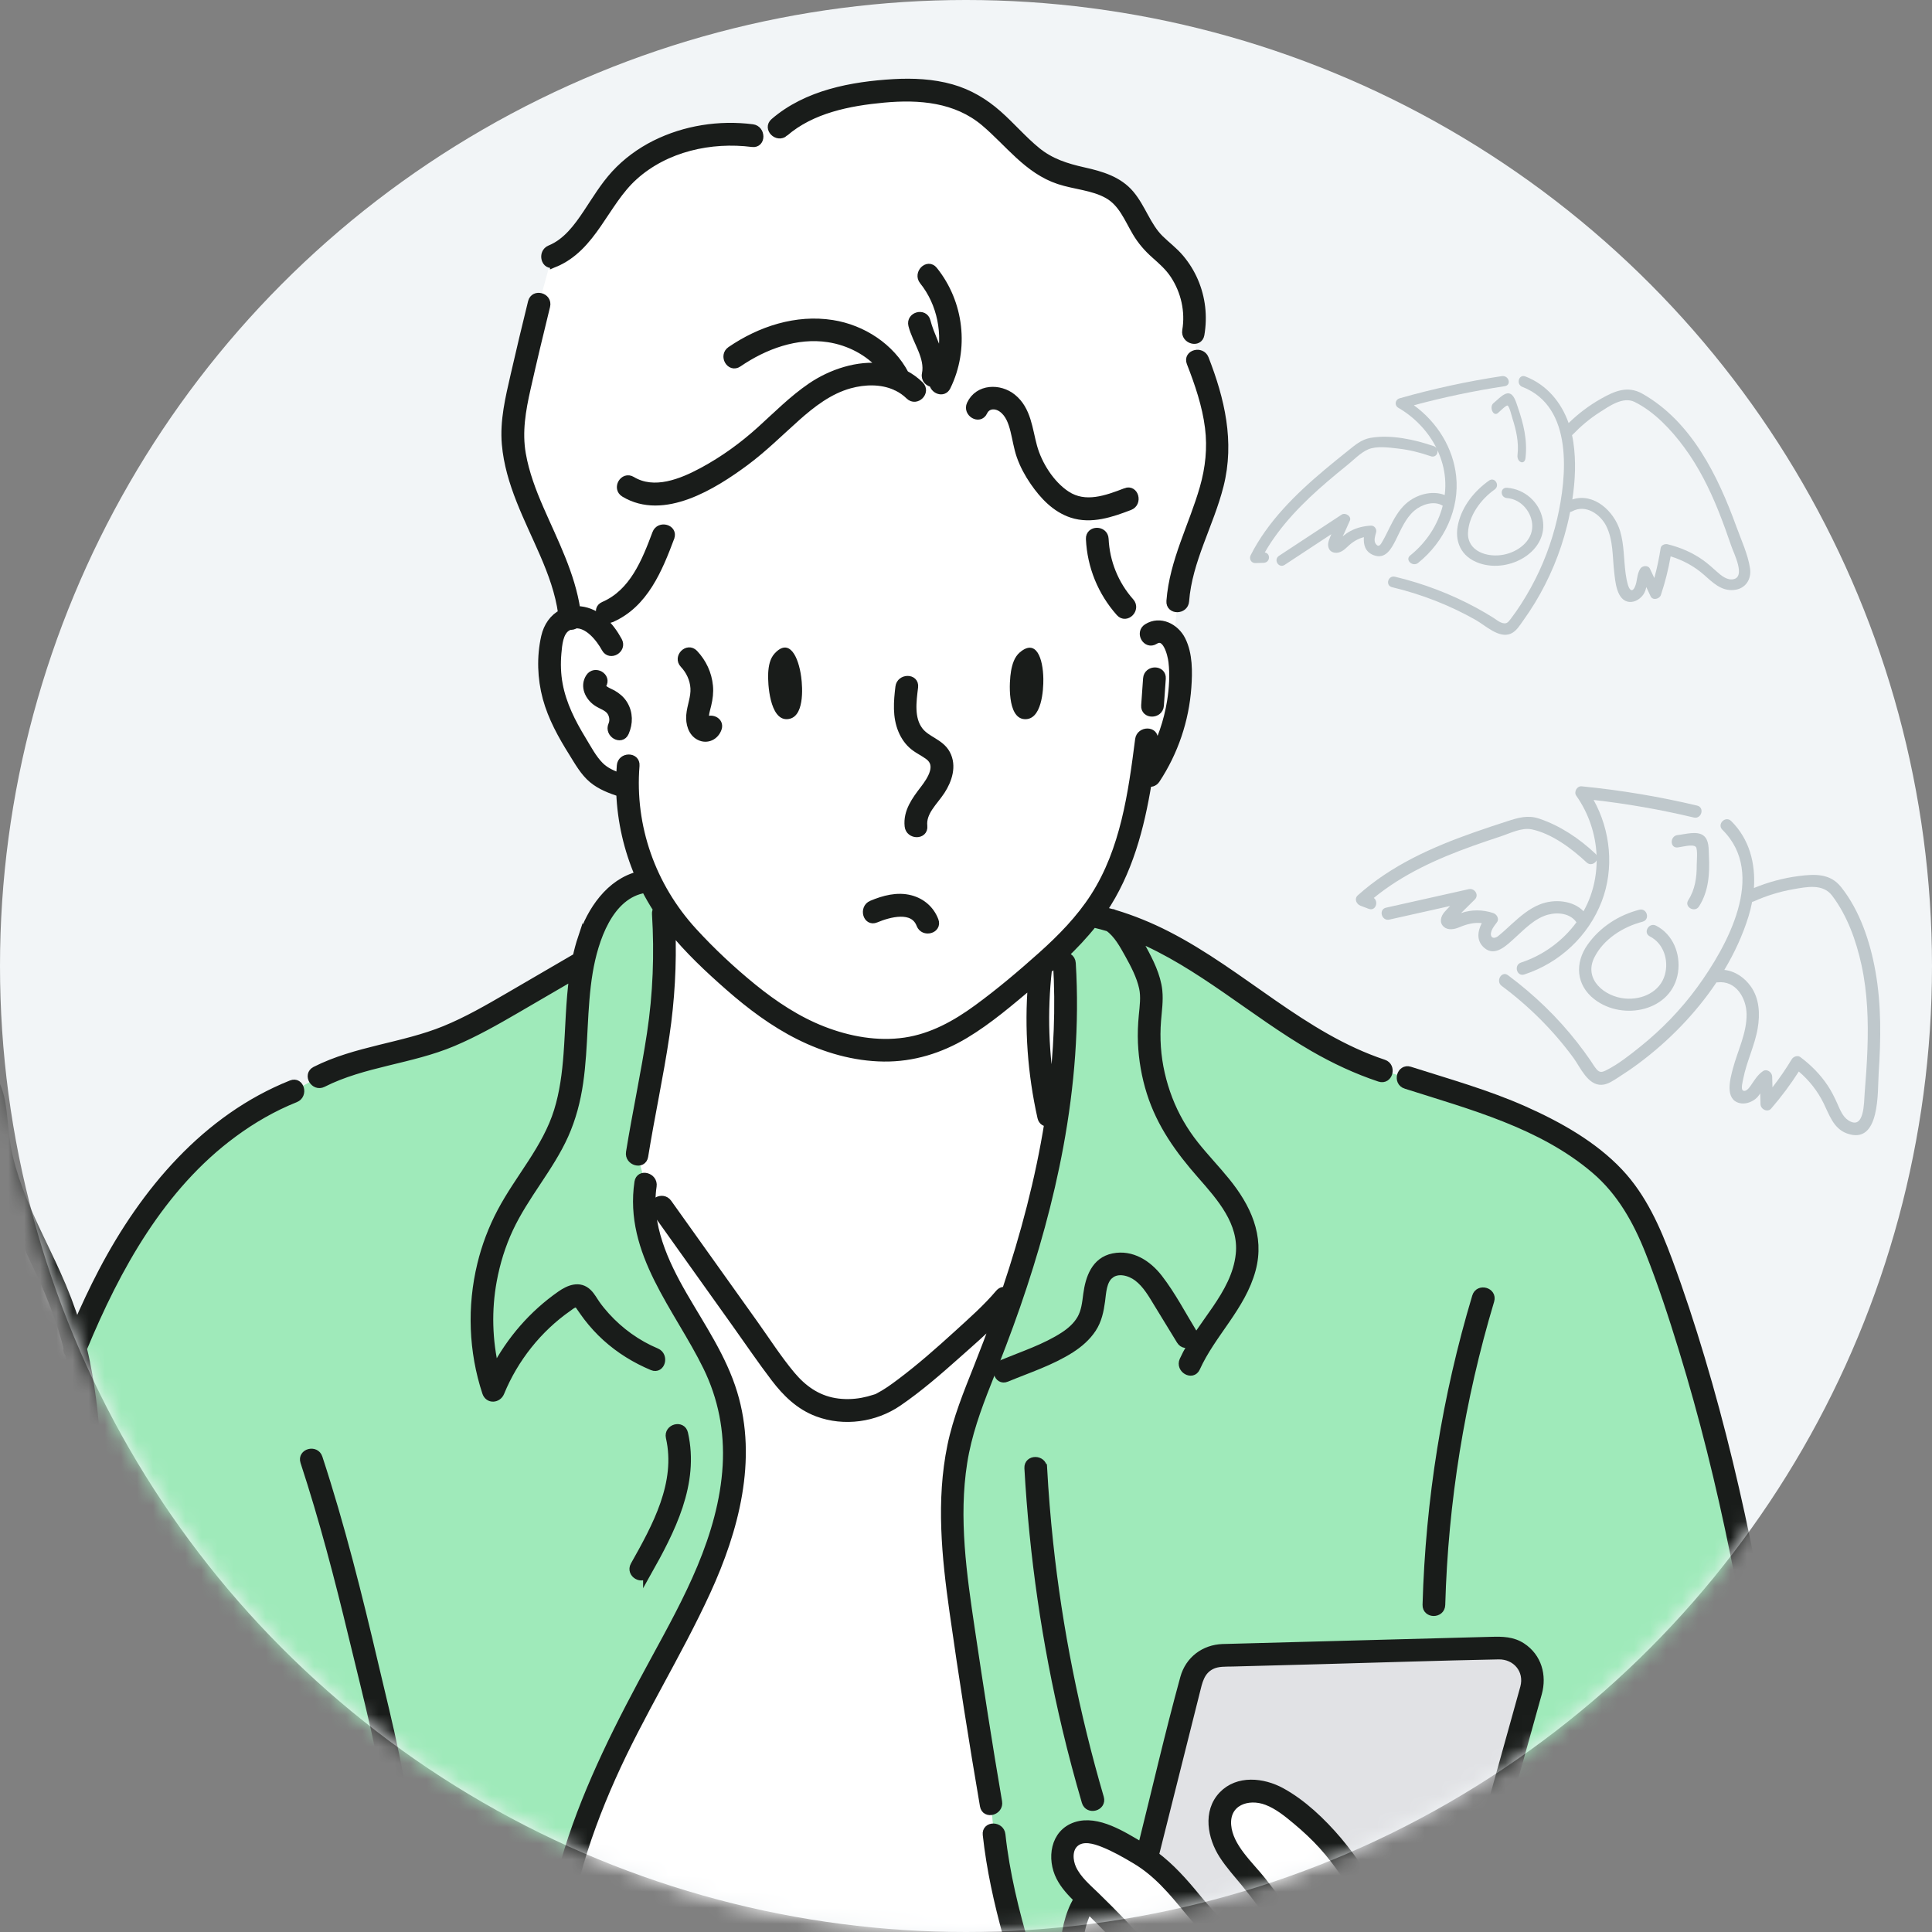 <svg width="120" height="120" viewBox="0 0 120 120" fill="none" xmlns="http://www.w3.org/2000/svg">
<rect x="0" y="0" width="120" height="120" fill="#808080" stroke="none"/>
<circle cx="60" cy="60" r="60" fill="#F2F5F7"/>
<mask id="mask0_14482_107222" style="mask-type:alpha" maskUnits="userSpaceOnUse" x="0" y="0" width="120" height="120">
<circle cx="60" cy="60" r="60" fill="#D9D9D9"/>
</mask>
<g mask="url(#mask0_14482_107222)">
<path d="M94.56 24.031C97.747 25.269 97.318 29.619 96.722 32.209C96.376 33.709 95.824 35.163 95.074 36.518C94.705 37.185 94.295 37.838 93.828 38.447C93.658 38.669 93.559 38.8 93.219 38.66C93.058 38.594 92.912 38.469 92.765 38.377C92.414 38.157 92.056 37.946 91.69 37.748C90.109 36.889 88.409 36.245 86.649 35.822C86.212 35.717 86.026 36.366 86.463 36.471C88.295 36.911 90.051 37.592 91.677 38.518C92.258 38.848 93.106 39.674 93.837 39.358C94.186 39.208 94.399 38.836 94.607 38.547C94.868 38.185 95.113 37.814 95.344 37.434C96.241 35.954 96.914 34.341 97.328 32.674C97.4 32.386 97.466 32.095 97.524 31.8C97.566 31.794 97.609 31.782 97.653 31.758C98.49 31.3 99.403 31.943 99.767 32.672C100.205 33.548 100.15 34.562 100.258 35.506C100.325 36.084 100.401 37.337 101.225 37.388C101.569 37.409 101.901 37.182 102.081 36.913C102.174 36.773 102.22 36.62 102.254 36.463C102.343 36.654 102.433 36.844 102.522 37.035C102.654 37.317 103.077 37.206 103.161 36.955C103.424 36.17 103.625 35.37 103.766 34.557C104.523 34.79 105.219 35.164 105.813 35.682C106.355 36.155 106.891 36.719 107.689 36.646C108.422 36.579 108.798 35.977 108.698 35.305C108.568 34.429 108.148 33.533 107.846 32.7C106.719 29.601 105.084 26.192 102.013 24.455C101.09 23.933 100.282 24.29 99.43 24.772C98.698 25.186 98.027 25.696 97.43 26.277C96.977 25.005 96.098 23.908 94.746 23.383C94.328 23.221 94.147 23.872 94.56 24.032V24.031ZM97.682 26.995C98.182 26.476 98.731 26.009 99.344 25.617C99.939 25.236 100.809 24.607 101.529 24.965C102.772 25.581 103.824 26.718 104.62 27.801C105.512 29.012 106.182 30.36 106.737 31.741C107.03 32.47 107.294 33.209 107.548 33.952C107.694 34.377 108.435 35.822 107.665 35.976C107.26 36.057 106.89 35.733 106.621 35.493C106.348 35.249 106.082 35.006 105.782 34.793C105.124 34.324 104.37 33.997 103.576 33.805C103.41 33.765 103.174 33.856 103.147 34.04C103.051 34.669 102.92 35.289 102.752 35.902C102.661 35.71 102.572 35.519 102.482 35.327C102.37 35.088 102.002 35.128 101.878 35.327C101.653 35.686 101.712 36.088 101.544 36.454C101.361 36.853 101.189 36.59 101.111 36.318C101.045 36.088 101.001 35.851 100.969 35.615C100.852 34.738 100.883 33.839 100.627 32.982C100.26 31.76 99.007 30.582 97.661 31.022C97.842 29.841 97.897 28.633 97.723 27.469C97.702 27.322 97.674 27.174 97.642 27.029C97.656 27.019 97.668 27.009 97.68 26.996L97.682 26.995Z" fill="#BFC8CC"/>
<path d="M93.029 25.664C93.124 25.59 93.544 25.154 93.635 25.191C93.755 25.239 93.888 25.825 93.94 25.989C94.169 26.699 94.349 27.47 94.256 28.258C94.202 28.717 94.696 28.914 94.751 28.452C94.882 27.328 94.622 26.304 94.278 25.306C94.159 24.961 94.037 24.494 93.729 24.435C93.415 24.376 93.03 24.83 92.769 25.034C92.48 25.26 92.739 25.889 93.028 25.664H93.029Z" fill="#BFC8CC"/>
<path d="M92.837 30.401C93.185 30.155 92.842 29.598 92.489 29.848C91.558 30.508 90.835 31.43 90.576 32.505C90.313 33.594 90.726 34.593 91.898 34.988C93.792 35.624 96.206 34.215 95.814 32.236C95.612 31.215 94.73 30.381 93.604 30.296C93.162 30.263 93.164 30.903 93.604 30.937C94.522 31.006 95.175 31.865 95.173 32.683C95.171 33.599 94.31 34.271 93.403 34.45C92.367 34.656 91.138 34.23 91.18 33.1C91.22 32.049 91.96 31.023 92.838 30.402L92.837 30.401Z" fill="#BFC8CC"/>
<path d="M86.701 33.524C87.017 32.902 87.293 32.191 87.851 31.715C88.3 31.332 89.068 31.076 89.611 31.411C89.309 32.6 88.599 33.691 87.588 34.503C87.247 34.777 87.745 35.234 88.085 34.961C89.729 33.641 90.66 31.589 90.445 29.577C90.261 27.84 89.288 26.244 87.819 25.171C89.672 24.672 91.555 24.277 93.46 23.987C93.905 23.919 93.716 23.295 93.274 23.363C91.13 23.688 89.014 24.147 86.938 24.738C86.646 24.822 86.596 25.18 86.855 25.33C87.883 25.929 88.71 26.809 89.219 27.825C89.181 27.777 89.127 27.737 89.054 27.711C87.875 27.303 86.376 26.974 85.113 27.199C84.545 27.301 84.142 27.664 83.719 28.001C83.242 28.382 82.767 28.765 82.3 29.157C80.467 30.694 78.74 32.395 77.68 34.487C77.574 34.697 77.697 34.984 77.983 34.974C78.149 34.969 78.315 34.964 78.481 34.958C78.904 34.945 78.931 34.372 78.557 34.315C79.531 32.622 80.941 31.2 82.461 29.899C82.868 29.55 83.283 29.209 83.702 28.872C84.091 28.557 84.501 28.122 84.97 27.916C85.495 27.686 86.279 27.797 86.838 27.861C87.534 27.939 88.212 28.109 88.867 28.337C89.153 28.436 89.328 28.183 89.282 27.963C89.539 28.514 89.704 29.101 89.755 29.704C89.785 30.055 89.776 30.404 89.734 30.748C88.93 30.433 87.942 30.725 87.311 31.297C86.856 31.71 86.569 32.253 86.304 32.78C86.164 33.058 86.034 33.343 85.875 33.612C85.778 33.775 85.653 34.06 85.448 33.776C85.306 33.58 85.421 33.263 85.475 33.057C85.523 32.866 85.373 32.631 85.136 32.648C84.695 32.676 84.272 32.776 83.886 32.98C83.719 33.069 83.561 33.179 83.417 33.297C83.409 33.304 83.401 33.312 83.392 33.319C83.431 33.246 83.469 33.176 83.496 33.113C83.613 32.853 83.729 32.593 83.845 32.332C83.96 32.076 83.568 31.809 83.33 31.966C82.033 32.819 80.737 33.672 79.44 34.524C79.076 34.764 79.426 35.326 79.794 35.084C80.761 34.448 81.726 33.812 82.692 33.178C82.635 33.312 82.58 33.446 82.534 33.581C82.432 33.877 82.496 34.257 82.886 34.327C83.229 34.387 83.498 34.149 83.715 33.941C84.005 33.661 84.331 33.463 84.714 33.363C84.677 33.822 84.788 34.278 85.313 34.481C86.071 34.776 86.437 34.045 86.701 33.526V33.524Z" fill="#BFC8CC"/>
<path d="M104.861 55.912C104.593 56.33 105.261 56.717 105.529 56.3C106.131 55.358 106.2 54.246 106.144 53.159C106.122 52.753 106.171 52.182 105.809 51.901C105.405 51.588 104.665 51.82 104.202 51.868C103.712 51.919 103.707 52.689 104.202 52.637C104.446 52.611 105.158 52.404 105.334 52.607C105.457 52.749 105.387 53.53 105.387 53.719C105.391 54.496 105.286 55.246 104.86 55.913L104.861 55.912Z" fill="#BFC8CC"/>
<path d="M102.026 57.247C102.507 57.123 102.303 56.382 101.821 56.506C100.541 56.835 99.378 57.586 98.613 58.667C97.802 59.813 97.888 61.178 99.027 62.064C100.787 63.435 103.863 62.811 104.225 60.397C104.395 59.26 103.919 58.037 102.862 57.495C102.421 57.268 102.03 57.931 102.472 58.159C103.333 58.6 103.66 59.639 103.41 60.541C103.11 61.617 101.984 62.118 100.928 62.02C99.655 61.902 98.359 60.83 99.021 59.483C99.586 58.334 100.815 57.56 102.026 57.249V57.247Z" fill="#BFC8CC"/>
<path d="M114.346 55.089C113.668 54.239 112.717 54.285 111.714 54.414C110.753 54.538 109.829 54.79 108.939 55.156C109.044 53.638 108.66 52.113 107.526 50.995C107.172 50.647 106.626 51.189 106.98 51.538C109.769 54.292 107.274 58.773 105.424 61.313C104.419 62.693 103.218 63.935 101.886 65.005C101.23 65.531 100.51 66.105 99.753 66.482C99.493 66.61 99.35 66.627 99.162 66.409C99.021 66.244 98.91 66.046 98.787 65.867C98.529 65.491 98.259 65.124 97.978 64.764C96.737 63.175 95.283 61.778 93.664 60.573C93.266 60.276 92.879 60.944 93.274 61.237C94.967 62.495 96.482 64.004 97.728 65.703C98.151 66.28 98.618 67.42 99.484 67.38C99.878 67.362 100.228 67.1 100.549 66.897C100.974 66.628 101.388 66.344 101.79 66.044C103.614 64.687 105.308 62.966 106.613 61.017C106.636 61.017 106.658 61.019 106.683 61.016C107.822 60.884 108.473 61.994 108.484 62.995C108.498 64.168 107.932 65.251 107.636 66.362C107.464 67.007 107.111 68.28 108.043 68.514C108.379 68.599 108.751 68.475 109.017 68.271C109.146 68.173 109.242 68.047 109.33 67.914C109.336 68.138 109.343 68.362 109.349 68.585C109.357 68.895 109.78 69.121 110.009 68.857C110.637 68.13 111.211 67.363 111.727 66.554C112.366 67.096 112.891 67.762 113.263 68.514C113.62 69.237 113.878 70.097 114.717 70.4C116.805 71.154 116.613 67.761 116.688 66.636C116.829 64.536 116.858 62.417 116.488 60.337C116.164 58.51 115.523 56.562 114.348 55.089H114.346ZM115.989 65.175C115.957 66.085 115.891 66.993 115.817 67.901C115.774 68.438 115.812 70.243 114.8 69.584C114.451 69.356 114.29 68.927 114.126 68.561C113.95 68.167 113.762 67.785 113.522 67.424C113.06 66.732 112.483 66.151 111.817 65.653C111.648 65.527 111.386 65.63 111.289 65.791C110.923 66.396 110.523 66.979 110.091 67.537C110.086 67.314 110.08 67.091 110.073 66.867C110.066 66.599 109.741 66.358 109.491 66.536C109.152 66.778 108.979 67.085 108.746 67.421C108.653 67.555 108.447 67.843 108.257 67.732C108.11 67.646 108.25 67.138 108.279 66.988C108.487 65.926 108.99 64.944 109.173 63.876C109.325 62.982 109.284 62.017 108.736 61.256C108.345 60.712 107.761 60.311 107.101 60.244C107.732 59.19 108.244 58.078 108.601 56.928C108.693 56.631 108.769 56.327 108.827 56.019C108.86 56.013 108.894 56.004 108.928 55.989C109.709 55.637 110.531 55.381 111.376 55.233C112.207 55.088 113.219 54.869 113.794 55.627C114.741 56.874 115.295 58.438 115.624 59.951C115.996 61.664 116.052 63.426 115.989 65.172V65.175Z" fill="#BFC8CC"/>
<path d="M96.164 56.809C96.793 56.643 97.542 56.743 97.916 57.286C97.067 58.444 95.847 59.336 94.476 59.785C94.005 59.939 94.207 60.681 94.681 60.525C96.873 59.808 98.658 58.139 99.484 55.993C100.271 53.949 100.04 51.59 98.981 49.687C101.077 49.924 103.153 50.289 105.205 50.777C105.688 50.892 105.894 50.151 105.41 50.036C103.048 49.475 100.652 49.077 98.235 48.839C97.951 48.811 97.742 49.19 97.902 49.418C98.672 50.512 99.107 51.803 99.166 53.115C99.148 53.083 99.125 53.052 99.093 53.023C98.097 52.084 96.897 51.278 95.586 50.842C94.893 50.612 94.299 50.788 93.627 51.006C92.94 51.229 92.254 51.453 91.574 51.694C88.963 52.611 86.405 53.749 84.332 55.614C84.098 55.825 84.249 56.161 84.502 56.256C84.673 56.321 84.844 56.386 85.016 56.45C85.439 56.61 85.642 56.013 85.33 55.772C87.129 54.297 89.278 53.33 91.464 52.547C92.04 52.34 92.619 52.145 93.2 51.954C93.784 51.762 94.519 51.382 95.139 51.513C96.391 51.777 97.638 52.714 98.546 53.567C98.77 53.779 99.066 53.648 99.172 53.438C99.169 54.186 99.045 54.935 98.787 55.654C98.67 55.983 98.523 56.297 98.355 56.599C97.698 55.917 96.54 55.827 95.665 56.165C94.981 56.43 94.417 56.922 93.883 57.406C93.612 57.652 93.347 57.907 93.062 58.134C92.748 58.383 92.508 58.2 92.636 57.83C92.706 57.629 92.859 57.447 92.982 57.278C93.139 57.065 92.965 56.785 92.751 56.713C92.095 56.493 91.396 56.486 90.747 56.715C91.032 56.433 91.317 56.153 91.602 55.871C91.886 55.591 91.593 55.146 91.226 55.228C89.514 55.612 87.803 55.994 86.092 56.377C85.607 56.485 85.812 57.227 86.297 57.118C87.555 56.836 88.812 56.555 90.07 56.273C89.948 56.396 89.829 56.522 89.716 56.652C89.488 56.915 89.378 57.309 89.682 57.57C89.953 57.802 90.341 57.719 90.641 57.594C91.127 57.39 91.561 57.284 92.035 57.337C91.777 57.848 91.688 58.433 92.186 58.869C92.858 59.459 93.588 58.709 94.08 58.265C94.696 57.709 95.33 57.029 96.16 56.809H96.164Z" fill="#BFC8CC"/>
<path d="M66.669 132.541C65.28 126.273 62.419 120.337 61.741 113.952L61.551 112.036C60.941 108.486 60.394 104.925 59.863 101.363C59.26 97.313 58.683 93.133 59.703 89.168C60.079 87.703 60.667 86.303 61.224 84.897C61.871 83.264 62.48 81.608 63.036 79.932L62.386 80.654C61.371 81.866 56.059 86.73 54.572 87.261C53.086 87.792 51.34 87.732 50.026 86.856C49.18 86.292 48.571 85.445 47.98 84.617C45.682 81.396 43.386 78.175 41.089 74.953L40.043 73.928C39.819 76.138 40.718 78.345 41.813 80.297C42.971 82.361 44.382 84.32 45.086 86.583C45.996 89.507 45.638 92.705 44.682 95.615C43.726 98.524 42.203 101.206 40.744 103.897C38.474 108.086 36.321 112.393 35.175 117.019C34.431 120.023 34.125 123.117 33.821 126.198C33.467 129.782 33.112 133.366 32.758 136.95L32.456 138.394C31.777 142.01 32.061 140.66 31.29 144.001L67.046 143.693C67.768 138.783 67.741 137.389 66.667 132.543L66.669 132.541Z" fill="white"/>
<path d="M93.158 102.353L75.871 102.818C74.98 102.842 74.214 103.457 73.996 104.325L71.213 115.411C71.436 115.559 71.653 115.715 71.862 115.883C72.964 116.775 73.776 117.968 74.716 119.03C76.818 121.406 79.579 123.147 81.553 125.631C82.214 126.461 82.859 127.426 83.875 127.722L84.19 127.451C82.454 123.401 80.134 119.602 77.318 116.218C76.8 115.595 76.255 114.97 75.959 114.215C75.663 113.459 75.664 112.529 76.181 111.906C76.699 111.282 77.618 111.113 78.406 111.301C79.194 111.488 79.877 111.972 80.51 112.479C81.246 113.067 81.947 113.703 82.574 114.409C83.501 115.454 84.252 116.64 84.999 117.822C86.219 119.748 87.437 121.674 88.656 123.6L89.063 123.248L90.118 122.868L95.114 104.927C95.51 103.624 94.516 102.316 93.159 102.352L93.158 102.353Z" fill="#E1E2E5"/>
<path d="M108.084 142.932C108.972 142.267 109.801 141.523 110.555 140.708L110.479 140.626C110.886 139.907 110.719 139.344 110.719 139.344C111.084 138.212 110.878 136.974 110.542 135.833C109.695 132.944 108.024 130.304 105.78 128.303L105.537 127.75C106.109 127.599 106.667 127.378 107.03 126.924C107.522 126.31 107.521 125.443 107.434 124.661C107.355 123.952 107.221 123.237 106.899 122.6C106.577 121.963 106.046 121.408 105.37 121.185C104.945 121.046 104.489 121.043 104.043 121.043C101.654 121.038 99.265 121.049 96.876 121.073L95.198 121.042L90.114 122.872L89.059 123.253L88.652 123.604C87.433 121.678 86.215 119.752 84.996 117.826C84.249 116.644 83.497 115.458 82.57 114.413C81.945 113.707 81.243 113.072 80.506 112.483C79.873 111.976 79.19 111.492 78.403 111.305C77.615 111.117 76.695 111.286 76.177 111.91C75.66 112.533 75.659 113.463 75.955 114.219C76.252 114.974 76.796 115.599 77.314 116.222C80.13 119.606 82.45 123.405 84.186 127.455L83.871 127.726C82.855 127.43 82.209 126.465 81.55 125.635C79.575 123.151 76.814 121.41 74.712 119.034C73.772 117.972 72.96 116.779 71.858 115.887C71.65 115.719 71.433 115.564 71.209 115.416C70.614 115.023 69.977 114.693 69.342 114.366C68.437 113.899 67.262 113.456 66.482 114.112C65.913 114.591 65.86 115.485 66.15 116.17C66.441 116.855 66.999 117.383 67.534 117.899C67.818 118.172 68.098 118.448 68.377 118.726L68.205 118.749C67.98 118.463 67.512 118.486 67.226 118.709C66.94 118.932 66.801 119.294 66.708 119.646C66.209 121.547 66.731 123.517 67.421 125.391L67.218 125.503C66.94 125.189 66.521 125.736 66.481 126.154C66.293 128.163 66.672 130.185 67.234 132.123C67.54 133.18 67.92 134.254 68.659 135.067C69.4 135.882 70.43 136.358 71.338 136.979C72.406 137.708 73.327 138.651 74.456 139.28C76.51 140.422 78.981 140.391 81.329 140.433C84.848 140.495 88.683 140.926 91.185 143.41L91.44 143.712L92.504 144.973C94.235 146.785 97.085 146.886 99.554 146.472C100.326 146.343 101.091 146.175 101.845 145.965C102.867 145.681 103.865 145.322 104.827 144.877C105.976 144.344 107.068 143.69 108.083 142.932H108.084ZM79.056 132.466L78.938 132.882C77.101 131.259 75.359 129.529 73.726 127.698C73.358 127.286 72.995 126.868 72.706 126.398C71.775 124.891 71.65 122.944 70.521 121.58L70.311 120.736C73.627 124.323 76.566 128.26 79.056 132.466Z" fill="white"/>
<path d="M73.193 40.577C73.133 40.306 73.041 40.033 72.894 39.801C72.82 39.685 72.734 39.578 72.629 39.487C72.496 39.372 72.329 39.291 72.155 39.254L71.284 39.428L69.877 37.717C68.831 36.563 68.207 35.032 68.152 33.473L67.751 31.606C67.438 31.62 67.126 31.594 66.819 31.509C65.907 31.255 65.203 30.527 64.66 29.751C64.293 29.228 63.975 28.664 63.783 28.054C63.516 27.206 63.489 26.262 63.003 25.517C62.741 25.116 62.333 24.789 61.861 24.723C61.387 24.656 60.861 24.901 60.687 25.347L58.515 24.712L56.808 24.245C55.455 22.87 53.132 23.012 51.43 23.918C49.728 24.823 48.432 26.322 46.96 27.567C45.912 28.454 44.761 29.221 43.539 29.846C42.87 30.188 42.121 30.483 41.376 30.609L41.201 33.247C40.846 34.195 40.488 35.151 39.947 36.007C39.407 36.863 38.665 37.622 37.73 38.006L35.533 39.764L35.39 38.392C35.097 38.462 34.83 38.611 34.642 38.85C34.43 39.12 34.336 39.462 34.27 39.799C34.044 40.953 34.094 42.16 34.413 43.292C34.797 44.649 35.55 45.867 36.312 47.053C36.523 47.381 36.739 47.712 37.027 47.976C37.503 48.41 38.133 48.622 38.744 48.824L38.968 48.91C39 50.916 39.479 52.915 40.35 54.722C40.661 55.365 41.02 55.983 41.427 56.569L41.204 56.813C41.573 62.738 40.511 65.813 39.569 71.692L40.095 73.538C40.074 73.667 40.057 73.795 40.045 73.923L41.09 74.948C43.388 78.17 45.684 81.391 47.981 84.612C48.572 85.441 49.181 86.288 50.027 86.851C51.342 87.728 53.088 87.788 54.574 87.257C56.06 86.725 61.373 81.862 62.387 80.649L63.038 79.928C65.197 73.42 66.542 66.632 66.111 59.816L66.157 58.608C66.717 58.047 67.245 57.46 67.724 56.834C68.007 56.463 68.275 56.08 68.519 55.679C69.84 53.512 70.446 51.021 70.848 48.493L71.409 48.175C72.63 46.351 73.303 44.164 73.317 41.967C73.32 41.5 73.294 41.031 73.194 40.576L73.193 40.577Z" fill="white"/>
<path d="M72.325 27.224C71.794 26.037 70.91 25.062 69.854 24.299C69.783 24.235 69.71 24.172 69.637 24.112C68.085 22.82 66.172 22.04 64.24 21.46C57.892 19.556 50.962 19.66 44.674 21.752C42.971 22.319 41.307 23.03 39.791 23.992C37.581 25.393 36.503 27.806 36.586 30.403C36.633 31.875 36.62 33.325 36.651 34.775L36.289 37.023C36.449 37.319 36.627 37.603 36.825 37.875C36.849 38.121 36.877 38.368 36.91 38.615C36.958 38.982 37.009 39.357 37.179 39.685C37.417 40.142 37.859 40.454 38.303 40.714C39.781 41.579 41.45 42.061 43.123 42.419C46.681 43.181 50.348 43.424 53.974 43.135C56.935 42.899 59.862 42.314 62.826 42.135C64.981 42.006 67.15 42.094 69.287 42.396C69.666 42.45 70.11 42.49 70.376 42.214C70.499 42.086 70.56 41.911 70.616 41.742C70.834 41.084 71.039 40.421 71.232 39.755C71.253 39.712 71.275 39.669 71.293 39.623C71.357 39.461 71.391 39.291 71.412 39.118C71.891 37.393 72.29 35.644 72.605 33.88C73 31.66 73.246 29.281 72.324 27.223L72.325 27.224ZM37.166 30.887C37.058 30.802 37.314 30.637 37.294 30.774L37.271 30.919C37.233 30.921 37.197 30.912 37.166 30.887Z" fill="white"/>
<path d="M74.388 22.401L74.117 20.654C74.419 19.001 73.858 17.213 72.666 16.032C72.278 15.647 71.83 15.324 71.472 14.911C70.714 14.033 70.412 12.796 69.536 12.035C68.458 11.1 66.858 11.162 65.54 10.618C63.565 9.804 62.402 7.724 60.579 6.609C58.712 5.468 56.374 5.468 54.204 5.737C52.124 5.996 49.977 6.517 48.404 7.905L46.73 8.421C43.619 8.006 40.231 9.032 38.242 11.466C36.966 13.028 36.163 15.189 34.285 15.918L33.477 18.877C33.058 20.577 32.654 22.28 32.268 23.987C32.066 24.874 31.869 25.768 31.843 26.677C31.729 30.581 34.704 33.941 35.324 37.773L35.388 38.392L35.532 39.765L37.729 38.007C38.663 37.622 39.406 36.864 39.946 36.008C40.486 35.152 40.845 34.196 41.2 33.247L41.374 30.609C42.12 30.483 42.869 30.188 43.538 29.846C44.76 29.22 45.91 28.454 46.959 27.567C48.432 26.322 49.727 24.824 51.428 23.918C53.13 23.012 55.454 22.87 56.807 24.246L58.513 24.712L60.685 25.348C60.86 24.901 61.386 24.657 61.859 24.723C62.333 24.79 62.74 25.117 63.001 25.518C63.486 26.262 63.514 27.206 63.782 28.055C63.974 28.665 64.292 29.228 64.658 29.752C65.202 30.528 65.906 31.256 66.817 31.509C67.124 31.595 67.436 31.62 67.749 31.606L68.151 33.473C68.206 35.032 68.829 36.564 69.876 37.717L71.283 39.428L72.154 39.255C72.327 39.292 72.495 39.372 72.628 39.488C72.733 39.578 72.819 39.685 72.893 39.802L73.149 37.336C73.357 34.24 75.344 31.485 75.591 28.393C75.754 26.344 75.138 24.313 74.386 22.401H74.388Z" fill="white"/>
<path d="M39.125 41.42C39.125 41.42 37.069 37.411 35.129 38.483C33.188 39.555 35.554 42.297 35.554 42.297L39.125 41.42Z" fill="white"/>
<path d="M14.115 119.878C12.696 116.536 10.533 113.575 8.699 110.443C7.726 108.78 6.825 107.006 6.658 105.085L6.728 105.124C6.517 104 6.31 102.855 6.31 102.855C5.337 96.525 6.181 89.884 4.669 83.727C4.478 82.95 4.25 82.181 3.976 81.422C2.673 77.81 0.361 74.512 -0.125 70.702C-0.279 69.498 -0.257 68.223 -0.835 67.157C-1.415 66.091 -2.909 65.395 -3.857 66.151C-4.615 67.335 -4.22 68.884 -3.877 70.249C-3.093 73.363 -2.716 76.558 -2.445 79.762L-2.842 79.321C-3.492 77.877 -4.142 76.433 -4.791 74.989C-5.281 73.9 -5.773 72.807 -6.39 71.785C-6.829 71.058 -7.329 70.371 -7.829 69.683C-8.932 68.166 -10.034 66.65 -11.137 65.133C-11.624 64.464 -12.142 63.768 -12.89 63.419C-13.638 63.07 -14.683 63.212 -15.073 63.942C-15.143 64.073 -15.187 64.207 -15.21 64.341L-15.213 64.339C-15.705 63.45 -15.965 62.44 -16.526 61.592C-17.085 60.745 -18.101 60.061 -19.076 60.341C-20.019 60.613 -20.531 61.7 -20.482 62.683C-20.448 63.37 -20.207 64.017 -19.912 64.644L-20.134 64.487C-20.552 63.889 -20.987 63.273 -21.605 62.886C-22.223 62.498 -23.078 62.393 -23.661 62.833C-24.577 63.523 -24.292 64.948 -23.916 66.034C-22.07 71.356 -20.225 76.677 -18.378 81.999C-18.027 83.014 -17.673 84.078 -17.562 85.138C-18.614 85.391 -20.779 85.035 -21.743 84.545C-24.455 83.167 -27.325 82.109 -30.28 81.397C-31.165 81.183 -32.109 81.003 -32.971 81.297C-33.833 81.591 -34.542 82.529 -34.266 83.399C-34.124 83.847 -33.759 84.187 -33.372 84.45C-32.208 85.241 -30.776 85.499 -29.461 86C-25.799 87.394 -23.137 90.625 -19.664 92.442C-17.725 93.457 -15.57 94.01 -13.65 95.062C-11.731 96.115 -9.98 97.869 -9.8 100.055L-9.073 101.424C-6.544 107.343 -5.668 113.755 -5.314 120.225C-5.158 123.069 -5.103 125.924 -5.054 128.754V129.32C-4.042 130.867 -2.726 132.213 -1.197 133.249C0.059 134.099 1.444 134.737 2.826 135.363C4.208 135.989 5.603 136.609 7.075 136.975C7.581 137.101 8.111 137.196 8.62 137.086C9.225 136.954 9.73 136.548 10.201 136.144C12.057 134.551 13.815 132.733 14.753 130.47C16.142 127.115 15.531 123.223 14.113 119.881L14.115 119.878Z" fill="white"/>
<path d="M115.186 139.096C115.157 137.361 115.127 135.626 115.098 133.891C115.071 132.262 115.041 130.615 114.625 129.041C114.092 127.021 112.949 125.221 111.7 123.547L111.685 122.556C110.337 107.776 108.415 92.899 103.374 78.945C102.669 76.992 101.879 75.021 100.526 73.45C99.246 71.966 97.537 70.927 95.807 70.012C93.128 68.597 90.324 67.859 87.439 66.936L85.81 66.496C79.075 64.289 75.051 58.545 68.149 56.939L67.72 56.836C67.242 57.463 66.713 58.05 66.153 58.61L66.107 59.819C66.538 66.635 65.193 73.423 63.034 79.93C62.478 81.606 61.869 83.262 61.221 84.895C60.664 86.301 60.077 87.701 59.7 89.166C58.681 93.131 59.258 97.311 59.861 101.361C60.392 104.923 60.939 108.484 61.549 112.033L61.739 113.949C62.416 120.335 65.278 126.271 66.667 132.539C67.74 137.384 67.767 138.779 67.046 143.689L66.802 144.03L91.439 143.711L91.184 143.409C88.683 140.925 84.847 140.494 81.327 140.432C78.98 140.39 76.508 140.421 74.454 139.279C73.325 138.65 72.404 137.707 71.337 136.978C70.428 136.358 69.399 135.882 68.658 135.066C67.918 134.253 67.538 133.179 67.232 132.122C66.67 130.184 66.292 128.162 66.48 126.153C66.519 125.734 66.938 125.188 67.216 125.502L67.42 125.39C66.73 123.515 66.208 121.546 66.707 119.645C66.799 119.293 66.938 118.932 67.225 118.708C67.511 118.485 67.979 118.462 68.204 118.748L68.376 118.725C68.097 118.446 67.816 118.171 67.532 117.898C66.997 117.382 66.439 116.854 66.149 116.169C65.858 115.484 65.912 114.59 66.481 114.111C67.26 113.455 68.435 113.899 69.341 114.365C69.975 114.692 70.614 115.022 71.208 115.415L73.991 104.328C74.209 103.461 74.975 102.845 75.865 102.821L93.153 102.356C94.51 102.32 95.503 103.628 95.107 104.931L90.111 122.872L95.195 121.042L96.873 121.073C99.262 121.048 101.651 121.038 104.04 121.042C104.487 121.042 104.942 121.046 105.367 121.185C106.043 121.407 106.574 121.963 106.896 122.6C107.218 123.237 107.352 123.951 107.431 124.661C107.518 125.443 107.519 126.31 107.027 126.923C106.664 127.377 106.106 127.599 105.534 127.75L105.777 128.303C108.022 130.303 109.692 132.944 110.539 135.833C110.874 136.974 111.08 138.211 110.716 139.344C110.716 139.344 110.883 139.906 110.476 140.626L110.552 140.707C109.799 141.523 108.969 142.266 108.081 142.931C107.066 143.69 105.974 144.344 104.825 144.876C103.863 145.321 102.864 145.681 101.843 145.965L102.153 146.255C103.837 146.716 105.532 145.748 107.198 145.232C109.53 144.509 112.143 144.635 114.255 143.409L114.925 142.451C115.219 141.365 115.203 140.222 115.184 139.097L115.186 139.096Z" fill="#9FEABA"/>
<path d="M41.815 80.294C40.72 78.342 39.821 76.136 40.045 73.925C40.058 73.796 40.074 73.668 40.095 73.54L39.569 71.693C40.511 65.815 41.573 62.739 41.204 56.814L41.427 56.57C41.02 55.985 40.66 55.367 40.35 54.724L40.302 54.721C38.623 54.817 37.361 56.344 36.749 57.915C36.519 58.506 36.351 59.113 36.224 59.731L35.953 59.893C34.673 60.638 33.394 61.384 32.114 62.128C30.431 63.109 28.734 64.097 26.892 64.728C24.555 65.53 22.014 65.752 19.817 66.884L18.219 67.776C14.881 69.094 12.047 71.509 9.841 74.347C7.643 77.173 6.032 80.414 4.669 83.728C6.181 89.886 5.337 96.527 6.311 102.856C6.311 102.856 6.517 104.002 6.729 105.126L6.659 105.087C6.825 107.008 7.727 108.782 8.7 110.445C10.534 113.577 12.697 116.537 14.116 119.879C15.534 123.222 16.145 127.114 14.755 130.469C13.818 132.732 12.06 134.55 10.204 136.143C9.733 136.547 9.228 136.953 8.622 137.084C8.113 137.195 7.583 137.1 7.078 136.974C5.605 136.608 4.211 135.988 2.828 135.362C1.447 134.736 0.062 134.098 -1.195 133.247C-2.724 132.212 -4.04 130.866 -5.052 129.319V128.753C-5.102 125.923 -5.156 123.067 -5.311 120.224L-5.412 120.233C-6.675 120.862 -7.508 122.154 -7.907 123.511C-8.307 124.867 -8.328 126.302 -8.347 127.717C-8.366 129.19 -8.386 130.662 -8.405 132.134C-8.415 132.947 -8.425 133.765 -8.283 134.565C-8.012 136.084 -7.211 137.448 -6.424 138.775C-4.356 142.261 -2.235 145.81 0.821 148.466C1.797 149.314 2.892 150.077 4.145 150.387C6.64 151.006 9.204 149.732 11.299 148.24C12.909 147.095 14.407 145.793 15.771 144.362L31.233 144.259C31.254 144.168 31.274 144.081 31.294 143.996C32.065 140.655 31.781 142.006 32.46 138.39L32.762 136.945C33.116 133.361 33.47 129.777 33.824 126.194C34.129 123.113 34.435 120.02 35.179 117.014C36.324 112.388 38.478 108.081 40.748 103.893C42.206 101.202 43.73 98.52 44.685 95.61C45.641 92.701 46 89.502 45.089 86.578C44.385 84.317 42.975 82.358 41.816 80.292L41.815 80.294Z" fill="#9FEABA"/>
<path d="M-31.051 85.955C-30.259 86.207 -29.471 86.454 -28.721 86.818C-27.993 87.171 -27.3 87.593 -26.632 88.047C-25.297 88.957 -24.06 89.999 -22.769 90.968C-21.427 91.974 -20.029 92.84 -18.483 93.496C-16.665 94.267 -14.725 94.834 -13.074 95.95C-11.677 96.894 -10.417 98.313 -10.249 100.06C-10.194 100.639 -9.283 100.645 -9.339 100.06C-9.652 96.798 -12.59 94.912 -15.344 93.771C-16.954 93.105 -18.612 92.558 -20.12 91.667C-21.478 90.864 -22.712 89.875 -23.954 88.907C-25.18 87.952 -26.42 87 -27.795 86.267C-28.501 85.89 -29.24 85.582 -30 85.331C-30.807 85.066 -31.642 84.851 -32.409 84.478C-32.997 84.193 -33.938 83.704 -33.861 82.919C-33.789 82.197 -33.064 81.732 -32.407 81.634C-31.492 81.495 -30.535 81.798 -29.659 82.028C-28.777 82.259 -27.903 82.521 -27.04 82.813C-26.07 83.141 -25.111 83.506 -24.17 83.912C-23.313 84.281 -22.492 84.745 -21.629 85.096C-20.552 85.534 -19.191 85.798 -17.985 85.671C-17.976 86.121 -18.021 86.573 -18.142 87.022C-18.295 87.59 -17.417 87.832 -17.264 87.265C-16.757 85.382 -17.374 83.503 -17.989 81.727C-18.658 79.796 -19.328 77.866 -19.997 75.936C-20.685 73.954 -21.373 71.971 -22.06 69.988C-22.404 68.997 -22.748 68.006 -23.091 67.014C-23.36 66.242 -23.702 65.451 -23.792 64.632C-23.878 63.856 -23.638 62.987 -22.701 63.011C-21.692 63.035 -21.043 63.978 -20.521 64.724C-20.457 64.815 -20.376 64.873 -20.289 64.902C-20.228 65.031 -20.165 65.159 -20.101 65.285C-19.639 66.207 -19.17 67.125 -18.728 68.057C-17.831 69.946 -17.001 71.865 -16.242 73.813C-15.375 76.041 -14.599 78.303 -13.912 80.592C-13.743 81.153 -12.864 80.914 -13.034 80.349C-14.107 76.777 -15.4 73.275 -16.904 69.864C-17.656 68.157 -18.479 66.491 -19.314 64.824C-19.692 64.072 -20.09 63.226 -20.015 62.36C-19.963 61.755 -19.649 61.057 -19.051 60.822C-18.22 60.495 -17.355 61.178 -16.912 61.83C-16.36 62.644 -16.097 63.619 -15.646 64.489C-15.657 64.971 -15.504 65.479 -15.248 65.916C-14.911 66.493 -14.448 66.98 -14.059 67.52C-13.652 68.083 -13.304 68.685 -12.979 69.298C-12.267 70.648 -11.615 72.033 -10.941 73.402C-9.477 76.37 -7.804 79.349 -7.213 82.645C-7.109 83.222 -6.231 82.978 -6.335 82.402C-6.811 79.747 -8.002 77.306 -9.185 74.907C-9.819 73.62 -10.454 72.334 -11.088 71.048C-11.682 69.845 -12.243 68.612 -12.979 67.488C-13.329 66.952 -13.746 66.476 -14.124 65.962C-14.428 65.549 -14.824 65.011 -14.76 64.468C-14.702 63.974 -14.259 63.727 -13.801 63.703C-13.289 63.676 -12.835 63.921 -12.463 64.258C-12 64.678 -11.647 65.203 -11.281 65.706C-10.859 66.286 -10.438 66.866 -10.016 67.446C-9.167 68.614 -8.298 69.771 -7.473 70.958C-6.574 72.254 -5.889 73.65 -5.242 75.085C-4.57 76.576 -3.9 78.069 -3.229 79.56C-3.153 79.727 -3.025 79.796 -2.891 79.797C-2.796 80.924 -2.714 82.051 -2.632 83.178C-2.59 83.76 -1.68 83.765 -1.722 83.178C-2.011 79.174 -2.304 75.147 -3.175 71.219C-3.372 70.332 -3.649 69.453 -3.776 68.552C-3.83 68.162 -3.859 67.751 -3.805 67.36C-3.759 67.028 -3.676 66.529 -3.358 66.387C-2.777 66.128 -2.084 66.451 -1.652 66.849C-1.038 67.415 -0.847 68.288 -0.743 69.087C-0.627 69.972 -0.585 70.862 -0.406 71.74C-0.232 72.591 0.026 73.424 0.331 74.238C0.965 75.924 1.79 77.527 2.543 79.16C3.225 80.637 3.795 82.144 4.199 83.716C4.161 83.859 4.201 83.978 4.285 84.062C4.315 84.186 4.344 84.312 4.372 84.437C4.785 86.306 4.989 88.213 5.107 90.123C5.371 94.411 5.231 98.724 5.876 102.985C5.964 103.564 6.841 103.317 6.754 102.742C6.144 98.717 6.266 94.631 6.043 90.577C5.934 88.585 5.741 86.591 5.342 84.634C5.284 84.345 5.218 84.058 5.149 83.772C7.237 78.725 10.009 73.699 14.481 70.401C15.673 69.521 16.968 68.773 18.345 68.223C18.883 68.008 18.648 67.125 18.104 67.342C12.787 69.468 8.982 74.003 6.371 78.975C5.789 80.085 5.259 81.221 4.761 82.371C4.415 81.253 3.993 80.162 3.507 79.089C2.721 77.349 1.82 75.656 1.16 73.862C0.843 73.002 0.581 72.121 0.418 71.218C0.25 70.292 0.24 69.345 0.068 68.418C-0.21 66.925 -1.229 65.388 -2.91 65.384C-3.256 65.383 -3.609 65.47 -3.908 65.645C-4.27 65.856 -4.436 66.23 -4.565 66.617C-4.842 67.445 -4.747 68.353 -4.584 69.194C-4.372 70.293 -4.058 71.372 -3.842 72.472C-3.61 73.653 -3.425 74.844 -3.275 76.039C-3.208 76.577 -3.148 77.116 -3.091 77.655C-3.525 76.692 -3.959 75.728 -4.392 74.765C-5.004 73.407 -5.63 72.063 -6.463 70.823C-7.327 69.537 -8.27 68.302 -9.181 67.05C-9.651 66.403 -10.122 65.757 -10.592 65.109C-10.957 64.606 -11.317 64.084 -11.771 63.656C-12.566 62.905 -13.74 62.486 -14.767 63.04C-14.931 63.128 -15.068 63.231 -15.183 63.348C-15.817 61.927 -16.377 60.327 -18.037 59.904C-19.706 59.478 -20.947 61.015 -20.932 62.581C-20.932 62.664 -20.927 62.748 -20.92 62.831C-21.152 62.63 -21.406 62.456 -21.693 62.329C-22.429 62.005 -23.323 61.994 -23.974 62.517C-25.393 63.657 -24.468 65.811 -23.993 67.18C-22.509 71.458 -21.025 75.736 -19.541 80.015C-19.14 81.173 -18.703 82.326 -18.36 83.503C-18.239 83.918 -18.136 84.339 -18.067 84.763C-18.561 84.809 -19.075 84.757 -19.555 84.687C-20.188 84.595 -20.847 84.459 -21.431 84.194C-23.066 83.45 -24.663 82.68 -26.361 82.083C-27.245 81.772 -28.14 81.493 -29.045 81.247C-29.934 81.005 -30.85 80.739 -31.775 80.698C-33.198 80.636 -34.975 81.579 -34.751 83.248C-34.531 84.889 -32.37 85.537 -31.047 85.956L-31.051 85.955Z" fill="#191C1A" stroke="#191C1A" stroke-width="0.5"/>
<path d="M35.294 114.925C34.629 117.058 34.199 119.248 33.899 121.46C33.553 124.008 33.333 126.573 33.08 129.132C32.823 131.739 32.565 134.344 32.307 136.951C32.249 137.536 33.161 137.531 33.218 136.951C33.671 132.359 34.071 127.757 34.596 123.172C34.854 120.919 35.199 118.672 35.791 116.48C36.354 114.391 37.117 112.361 37.998 110.388C39.764 106.43 42.09 102.763 43.894 98.829C45.635 95.035 46.805 90.663 45.55 86.536C44.881 84.332 43.564 82.422 42.425 80.448C41.253 78.417 40.174 76.075 40.535 73.667C40.621 73.093 39.744 72.844 39.657 73.425C39.001 77.799 42.117 81.218 43.91 84.878C44.858 86.813 45.259 88.882 45.136 91.033C45.012 93.218 44.389 95.348 43.552 97.359C42.722 99.35 41.676 101.242 40.648 103.133C39.604 105.051 38.579 106.981 37.654 108.96C36.747 110.898 35.931 112.884 35.294 114.928V114.925Z" fill="#191C1A" stroke="#191C1A" stroke-width="0.5"/>
<path d="M36.142 58.264C36.011 58.657 35.906 59.055 35.817 59.457C35.786 59.467 35.755 59.481 35.724 59.499C34.356 60.296 32.989 61.094 31.62 61.89C30.327 62.642 29.022 63.398 27.635 63.965C25.021 65.034 22.126 65.208 19.59 66.491C19.067 66.756 19.527 67.544 20.049 67.28C22.586 65.997 25.517 65.844 28.127 64.741C29.498 64.162 30.794 63.427 32.08 62.679C33.257 61.994 34.434 61.307 35.611 60.622C35.386 62.227 35.373 63.871 35.252 65.481C35.163 66.672 35.011 67.862 34.657 69.007C34.297 70.168 33.693 71.215 33.037 72.23C32.385 73.238 31.686 74.217 31.125 75.281C30.582 76.309 30.165 77.409 29.892 78.54C29.258 81.153 29.356 83.93 30.2 86.485C30.351 86.94 30.911 86.893 31.078 86.485C31.94 84.38 33.418 82.515 35.28 81.215C35.392 81.137 35.51 81.033 35.639 80.986C35.867 80.902 35.906 80.981 36.032 81.16C36.183 81.372 36.326 81.588 36.485 81.794C36.836 82.25 37.222 82.676 37.649 83.061C38.502 83.831 39.468 84.425 40.524 84.868C41.064 85.095 41.3 84.212 40.766 83.987C39.575 83.488 38.504 82.717 37.636 81.76C37.425 81.527 37.225 81.284 37.042 81.028C36.872 80.79 36.73 80.512 36.52 80.306C35.994 79.788 35.339 80.063 34.82 80.427C33.1 81.627 31.717 83.225 30.748 85.07C30.324 83.262 30.269 81.373 30.607 79.541C30.813 78.429 31.148 77.335 31.628 76.31C32.108 75.285 32.733 74.342 33.357 73.401C33.978 72.463 34.603 71.519 35.064 70.489C35.527 69.454 35.811 68.364 35.973 67.242C36.304 64.964 36.188 62.642 36.568 60.371C36.893 58.427 37.807 55.552 40.084 55.206C40.307 55.644 40.555 56.072 40.824 56.485C40.77 56.556 40.739 56.648 40.746 56.766C40.899 59.254 40.806 61.732 40.434 64.195C40.061 66.666 39.529 69.109 39.131 71.576C39.039 72.15 39.916 72.398 40.01 71.818C40.413 69.311 40.958 66.827 41.33 64.315C41.657 62.113 41.782 59.907 41.702 57.688C42.764 59.003 44.017 60.179 45.283 61.289C46.614 62.456 48.047 63.534 49.634 64.328C51.265 65.144 53.065 65.664 54.897 65.685C56.694 65.705 58.397 65.177 59.933 64.255C61.427 63.359 62.764 62.2 64.097 61.082C63.873 63.867 64.075 66.671 64.686 69.4C64.741 69.643 64.93 69.739 65.121 69.725C64.558 73.249 63.639 76.722 62.503 80.106C62.493 80.136 62.482 80.167 62.472 80.197C62.337 80.157 62.189 80.188 62.066 80.332C61.29 81.252 60.365 82.064 59.478 82.873C58.337 83.913 57.172 84.941 55.936 85.869C55.502 86.196 55.057 86.519 54.573 86.769C54.41 86.853 54.542 86.795 54.33 86.866C54.079 86.949 53.823 87.016 53.563 87.064C52.999 87.169 52.403 87.181 51.838 87.083C50.721 86.89 49.858 86.265 49.143 85.409C48.31 84.412 47.598 83.298 46.844 82.241C45.058 79.735 43.271 77.23 41.484 74.725C41.147 74.25 40.356 74.706 40.698 75.185C42.373 77.534 44.048 79.883 45.723 82.232C46.52 83.349 47.292 84.489 48.124 85.58C48.838 86.518 49.657 87.322 50.779 87.741C52.429 88.357 54.341 88.086 55.781 87.1C57.085 86.209 58.288 85.158 59.467 84.109C60.277 83.388 61.117 82.662 61.886 81.879C61.517 82.9 61.132 83.914 60.73 84.924C60.095 86.524 59.439 88.122 59.09 89.814C58.391 93.206 58.742 96.686 59.222 100.081C59.793 104.116 60.427 108.144 61.115 112.161C61.215 112.738 62.092 112.494 61.993 111.918C61.384 108.368 60.836 104.808 60.305 101.246C59.794 97.82 59.281 94.284 59.828 90.828C60.098 89.115 60.681 87.499 61.318 85.895C61.951 84.303 62.568 82.707 63.13 81.088C64.249 77.855 65.178 74.551 65.8 71.185C66.491 67.442 66.801 63.628 66.568 59.825C66.548 59.503 66.264 59.358 66.019 59.39C66.694 58.748 67.335 58.072 67.914 57.339C67.949 57.358 67.989 57.374 68.034 57.385C68.311 57.45 68.583 57.525 68.853 57.605C69.411 57.989 69.791 58.696 70.11 59.269C70.469 59.914 70.841 60.624 71 61.353C71.122 61.917 71.036 62.512 70.982 63.08C70.929 63.64 70.905 64.201 70.929 64.763C70.975 65.81 71.156 66.857 71.472 67.856C72.1 69.843 73.253 71.439 74.611 72.984C75.825 74.365 77.211 75.927 77.005 77.906C76.74 80.448 74.515 82.265 73.507 84.499C73.266 85.03 74.051 85.495 74.293 84.96C75.26 82.817 77.126 81.165 77.747 78.85C78.304 76.775 77.432 74.963 76.147 73.38C75.519 72.606 74.826 71.889 74.207 71.108C73.526 70.251 72.969 69.284 72.576 68.262C72.182 67.23 71.929 66.141 71.855 65.037C71.817 64.488 71.822 63.937 71.865 63.389C71.913 62.771 72.009 62.154 71.944 61.533C71.846 60.611 71.389 59.709 70.951 58.905C70.828 58.678 70.695 58.443 70.552 58.211C74.541 59.874 77.819 62.892 81.568 65.061C82.88 65.819 84.257 66.464 85.695 66.942C86.253 67.127 86.491 66.245 85.937 66.061C80.897 64.389 77.149 60.464 72.489 58.081C71.442 57.546 70.353 57.098 69.229 56.761C69.157 56.721 69.086 56.702 69.019 56.701C68.842 56.65 68.664 56.603 68.486 56.558C70.099 54.172 70.822 51.419 71.284 48.601C71.464 48.655 71.673 48.613 71.805 48.414C72.93 46.709 73.601 44.731 73.747 42.691C73.816 41.735 73.83 40.636 73.392 39.758C73.003 38.977 72.057 38.484 71.255 38.988C70.761 39.301 71.217 40.091 71.715 39.777C72.451 39.313 72.769 40.633 72.825 41.105C72.92 41.914 72.866 42.762 72.738 43.565C72.535 44.829 72.115 46.036 71.503 47.151C71.559 46.745 71.613 46.339 71.664 45.934C71.739 45.352 70.828 45.357 70.754 45.934C70.324 49.287 69.839 52.795 67.979 55.696C67.085 57.09 65.916 58.281 64.687 59.379C63.415 60.516 62.093 61.634 60.715 62.641C59.367 63.627 57.889 64.447 56.218 64.693C54.496 64.946 52.724 64.624 51.115 63.997C49.525 63.378 48.068 62.412 46.749 61.339C45.441 60.275 44.189 59.103 43.049 57.858C40.485 55.055 39.164 51.354 39.472 47.552C39.52 46.965 38.609 46.969 38.562 47.552C38.542 47.792 38.53 48.034 38.523 48.276C38.057 48.113 37.599 47.916 37.247 47.559C36.805 47.111 36.489 46.5 36.163 45.965C35.507 44.888 34.931 43.759 34.7 42.508C34.582 41.87 34.562 41.212 34.62 40.567C34.667 40.052 34.72 39.275 35.201 38.965C35.263 38.926 35.324 38.894 35.384 38.867C35.512 38.884 35.641 38.855 35.734 38.78C36.541 38.723 37.26 39.63 37.611 40.272C37.892 40.787 38.679 40.328 38.397 39.811C37.896 38.893 37.137 38.03 36.04 37.908C35.959 37.899 35.878 37.895 35.8 37.895C35.466 35.672 34.417 33.665 33.525 31.618C33.047 30.522 32.619 29.391 32.412 28.208C32.169 26.819 32.405 25.473 32.712 24.115C33.097 22.408 33.502 20.705 33.922 19.006C34.062 18.435 33.185 18.192 33.044 18.763C32.67 20.277 32.309 21.793 31.961 23.313C31.641 24.714 31.294 26.131 31.419 27.579C31.631 30.02 32.824 32.2 33.78 34.409C34.291 35.589 34.744 36.82 34.916 38.1C34.384 38.372 34.009 38.897 33.86 39.56C33.581 40.799 33.626 42.124 33.956 43.348C34.286 44.563 34.904 45.677 35.568 46.736C35.929 47.314 36.28 47.955 36.811 48.396C37.311 48.811 37.918 49.036 38.526 49.239C38.596 51.003 38.994 52.75 39.692 54.369C37.884 54.816 36.715 56.548 36.143 58.269L36.142 58.264ZM65.656 59.819C65.826 62.598 65.702 65.369 65.352 68.113C64.878 65.515 64.792 62.861 65.087 60.231C65.28 60.062 65.471 59.891 65.659 59.718C65.655 59.749 65.654 59.782 65.656 59.819Z" fill="#191C1A" stroke="#191C1A" stroke-width="0.5"/>
<path d="M68.936 79.178C69.435 78.771 70.19 78.984 70.654 79.335C71.222 79.764 71.584 80.419 71.949 81.016C72.407 81.764 72.864 82.513 73.322 83.262C73.627 83.763 74.415 83.304 74.108 82.801C73.414 81.666 72.78 80.445 71.965 79.391C71.292 78.521 70.29 77.867 69.15 78.097C68.026 78.325 67.666 79.389 67.532 80.395C67.463 80.918 67.412 81.456 67.144 81.921C66.893 82.356 66.51 82.694 66.095 82.966C64.93 83.728 63.544 84.174 62.266 84.704C61.733 84.926 61.967 85.81 62.508 85.585C63.838 85.033 65.284 84.569 66.504 83.787C67.024 83.455 67.498 83.046 67.841 82.527C68.183 82.008 68.307 81.419 68.388 80.812C68.459 80.276 68.48 79.549 68.936 79.177V79.178Z" fill="#191C1A" stroke="#191C1A" stroke-width="0.5"/>
<path d="M87.322 67.379C91.388 68.676 95.741 69.815 99.068 72.65C100.666 74.012 101.673 75.806 102.439 77.74C103.223 79.717 103.886 81.749 104.511 83.782C107.076 92.121 108.689 100.734 109.868 109.37C110.456 113.677 110.928 118 111.337 122.328C110.53 121.304 109.679 120.315 108.789 119.364C108.388 118.935 107.745 119.581 108.146 120.01C109.308 121.253 110.478 122.572 111.505 123.981C111.535 124.071 111.589 124.142 111.656 124.194C112.38 125.208 113.029 126.27 113.545 127.385C114.9 130.315 114.641 133.673 114.695 136.821C114.726 138.627 114.947 140.564 114.492 142.33C114.345 142.9 115.222 143.142 115.37 142.573C115.783 140.967 115.647 139.275 115.619 137.634C115.59 135.888 115.589 134.138 115.519 132.393C115.454 130.765 115.246 129.147 114.634 127.626C114.066 126.214 113.265 124.923 112.374 123.696C111.564 114.861 110.516 106.034 108.801 97.326C107.943 92.969 106.917 88.641 105.644 84.386C105.031 82.336 104.365 80.299 103.62 78.293C102.89 76.326 102.024 74.362 100.568 72.818C98.96 71.112 96.786 69.9 94.665 68.955C92.37 67.933 89.95 67.26 87.562 66.498C87.003 66.32 86.763 67.201 87.32 67.379H87.322Z" fill="#191C1A" stroke="#191C1A" stroke-width="0.5"/>
<path d="M79.771 139.945C78.636 139.911 77.495 139.837 76.392 139.549C75.256 139.254 74.285 138.701 73.368 137.978C72.477 137.275 71.606 136.589 70.638 135.994C69.657 135.391 68.825 134.758 68.298 133.704C67.705 132.517 67.394 131.128 67.149 129.831C67.009 129.088 66.919 128.338 66.896 127.583C66.885 127.212 66.89 126.841 66.915 126.472C66.924 126.341 66.921 126.202 66.967 126.077C66.989 126.021 67.018 125.968 67.053 125.917C67.083 125.928 67.115 125.936 67.146 125.94C67.763 127.551 68.392 129.157 69.041 130.755C69.353 131.522 69.625 132.285 70.137 132.944C70.656 133.61 71.306 134.051 71.998 134.519C73.677 135.653 75.37 136.767 77.049 137.901C77.536 138.231 77.992 137.44 77.508 137.113C76.156 136.199 74.795 135.298 73.439 134.39C72.751 133.929 71.958 133.504 71.356 132.933C70.801 132.406 70.45 131.812 70.162 131.108C69.527 129.557 68.911 127.999 68.307 126.436C67.76 125.017 67.064 123.531 66.992 121.989C66.943 120.929 67.052 119.581 67.606 118.603C68.105 119.091 68.597 119.585 69.081 120.089C69.429 120.451 69.771 120.817 70.111 121.186C70.127 121.248 70.157 121.308 70.203 121.365C70.88 122.213 71.123 123.358 71.424 124.376C71.759 125.51 72.162 126.527 72.916 127.451C74.719 129.662 76.848 131.664 78.994 133.534C79.434 133.918 80.08 133.275 79.638 132.888C79.57 132.829 79.503 132.769 79.435 132.71C79.53 132.584 79.559 132.412 79.453 132.234C76.312 126.943 72.48 122.064 68.071 117.778C67.538 117.261 66.924 116.751 66.605 116.065C66.38 115.579 66.324 114.855 66.769 114.47C67.259 114.045 68.004 114.275 68.536 114.488C69.228 114.764 69.903 115.149 70.543 115.531C71.877 116.328 72.821 117.465 73.797 118.652C74.74 119.796 75.795 120.813 76.908 121.788C78.135 122.863 79.398 123.905 80.505 125.109C81.502 126.195 82.27 127.69 83.755 128.166C83.845 128.195 83.928 128.196 83.999 128.177C84.535 129.475 85.013 130.798 85.428 132.142C85.601 132.701 86.48 132.462 86.306 131.899C84.62 126.444 81.937 121.329 78.407 116.846C77.614 115.839 76.337 114.739 76.222 113.382C76.099 111.918 77.501 111.413 78.693 111.87C79.379 112.133 79.976 112.621 80.534 113.088C81.105 113.564 81.652 114.073 82.152 114.625C83.155 115.729 83.942 117.006 84.737 118.264C86.712 121.385 88.686 124.506 90.662 127.627C90.975 128.122 91.763 127.665 91.448 127.167C90.722 126.019 89.996 124.872 89.271 123.726C89.351 123.73 89.437 123.706 89.525 123.648C91.094 122.581 92.838 121.851 94.697 121.483C95.271 121.37 95.028 120.49 94.456 120.603C93.217 120.847 92.018 121.253 90.888 121.804C91.732 118.773 92.576 115.741 93.42 112.71C93.985 110.683 94.549 108.656 95.114 106.628C95.249 106.144 95.385 105.658 95.52 105.173C95.825 104.074 95.513 102.932 94.528 102.286C93.947 101.905 93.313 101.897 92.657 101.915C91.954 101.934 91.253 101.952 90.55 101.971C88.263 102.033 85.977 102.094 83.69 102.155C81.585 102.212 79.479 102.268 77.373 102.325C76.898 102.337 76.421 102.346 75.945 102.363C74.803 102.403 73.859 103.109 73.553 104.226C72.602 107.693 71.796 111.208 70.924 114.698C70.908 114.688 70.892 114.678 70.875 114.668C69.765 114.021 68.17 112.972 66.821 113.417C65.475 113.861 65.269 115.455 65.85 116.587C66.12 117.113 66.527 117.548 66.948 117.96C66.36 118.913 66.149 120.09 66.088 121.194C66.014 122.525 66.355 123.774 66.797 125.005C66.658 125.051 66.525 125.138 66.409 125.266C66.007 125.705 66.003 126.304 65.986 126.866C65.97 127.407 65.992 127.949 66.042 128.49C65.301 126.008 64.468 123.553 63.733 121.062C63.045 118.735 62.462 116.366 62.199 113.949C62.136 113.371 61.225 113.364 61.289 113.949C61.755 118.229 63.151 122.299 64.458 126.376C65.107 128.401 65.732 130.436 66.2 132.511C66.588 134.226 66.968 135.966 67.064 137.726C67.169 139.641 66.907 141.55 66.632 143.439C66.275 143.443 65.918 143.447 65.561 143.45C62.025 143.487 58.491 143.523 54.955 143.558C51.373 143.595 47.792 143.631 44.209 143.668C40.87 143.702 37.531 143.736 34.19 143.77C33.395 143.778 32.6 143.786 31.804 143.794C32.202 142.037 32.566 140.282 32.898 138.508C33.006 137.934 32.129 137.688 32.02 138.266C31.672 140.125 31.289 141.962 30.869 143.804C29.165 143.821 27.46 143.839 25.756 143.856C23.732 143.877 21.709 143.898 19.685 143.918C18.723 143.928 17.757 143.918 16.795 143.948C16.788 143.948 16.782 143.948 16.775 143.948C16.997 143.703 17.221 143.452 17.443 143.196C19.009 143.609 20.41 142.383 21.218 141.146C22.157 139.708 22.735 138.016 22.961 136.318C23.073 135.477 23.102 134.627 23.029 133.781C22.948 132.832 22.739 131.9 22.622 130.955C22.4 129.158 22.752 127.432 23.3 125.726C23.851 124.012 24.556 122.343 24.96 120.583C25.392 118.7 25.494 116.752 25.378 114.827C25.146 110.957 24.142 107.166 23.258 103.407C22.242 99.083 21.169 94.769 19.783 90.546C19.601 89.991 18.721 90.228 18.905 90.789C20.082 94.374 21.034 98.027 21.916 101.696C22.795 105.353 23.786 109.038 24.27 112.773C24.506 114.598 24.599 116.451 24.418 118.286C24.242 120.06 23.727 121.742 23.136 123.415C22.57 125.023 21.97 126.634 21.737 128.333C21.62 129.181 21.604 130.027 21.702 130.879C21.81 131.804 22.014 132.715 22.104 133.641C22.285 135.483 22.005 137.369 21.282 139.074C20.769 140.282 19.667 142.352 18.133 142.369C19.174 141.068 20.081 139.644 20.497 138.053C21.174 135.461 21.324 132.651 21.27 129.983C21.259 129.396 20.348 129.395 20.36 129.983C20.406 132.285 20.251 134.603 19.827 136.867C19.633 137.904 19.334 138.888 18.796 139.801C18.277 140.682 17.644 141.501 16.997 142.29C15.705 143.865 14.26 145.313 12.687 146.606C11.134 147.883 9.416 149.143 7.479 149.754C6.536 150.052 5.523 150.195 4.542 150.006C3.574 149.82 2.704 149.348 1.916 148.767C0.315 147.588 -1.047 146.039 -2.234 144.451C-3.436 142.843 -4.491 141.129 -5.52 139.405C-6.558 137.667 -7.76 135.887 -7.923 133.81C-8.021 132.55 -7.939 131.268 -7.923 130.007C-7.906 128.771 -7.913 127.533 -7.859 126.298C-7.773 124.364 -7.344 122.162 -5.729 120.967C-5.701 121.525 -5.677 122.083 -5.657 122.64C-5.595 124.276 -5.56 125.914 -5.529 127.551C-5.635 127.335 -5.736 127.116 -5.831 126.894C-6.062 126.356 -6.847 126.82 -6.617 127.355C-5.225 130.603 -2.708 133.106 0.405 134.714C2.143 135.612 3.971 136.462 5.828 137.083C6.735 137.387 7.778 137.739 8.742 137.524C9.566 137.34 10.221 136.733 10.838 136.192C12.149 135.04 13.384 133.771 14.319 132.286C15.302 130.726 15.849 128.956 15.967 127.118C16.21 123.35 14.762 119.735 12.941 116.52C11.886 114.657 10.697 112.875 9.587 111.046C8.475 109.212 7.322 107.266 7.111 105.085C7.055 104.506 6.145 104.5 6.201 105.085C6.377 106.91 7.115 108.578 8.007 110.158C8.888 111.719 9.871 113.218 10.815 114.74C12.71 117.793 14.531 121.032 14.978 124.661C15.193 126.411 15.087 128.204 14.496 129.873C13.924 131.486 12.885 132.887 11.708 134.109C11.129 134.71 10.513 135.276 9.879 135.819C9.573 136.08 9.255 136.347 8.886 136.515C8.419 136.728 7.916 136.693 7.426 136.586C5.565 136.181 3.807 135.325 2.09 134.524C0.308 133.691 -1.391 132.73 -2.807 131.342C-3.52 130.642 -4.149 129.868 -4.69 129.034C-4.632 128.964 -4.597 128.87 -4.599 128.751C-4.726 121.459 -4.87 114.056 -6.719 106.956C-7.232 104.987 -7.885 103.062 -8.681 101.19C-8.91 100.651 -9.694 101.116 -9.467 101.651C-7.015 107.424 -6.145 113.683 -5.787 119.913C-7.526 120.895 -8.369 122.853 -8.637 124.766C-8.796 125.906 -8.797 127.057 -8.811 128.205C-8.828 129.46 -8.845 130.714 -8.861 131.968C-8.876 133.094 -8.883 134.222 -8.581 135.316C-8.294 136.354 -7.796 137.323 -7.262 138.252C-6.19 140.119 -5.077 141.975 -3.856 143.748C-2.636 145.52 -1.276 147.213 0.335 148.645C1.915 150.048 3.763 151.153 5.948 150.982C8.095 150.815 10.047 149.706 11.759 148.464C13.371 147.294 14.874 145.974 16.24 144.522C16.281 144.706 16.423 144.864 16.667 144.862C17.328 144.855 17.988 144.848 18.648 144.842L24.039 144.787C26.685 144.759 29.332 144.733 31.977 144.705C35.217 144.672 38.457 144.639 41.697 144.606C45.233 144.57 48.767 144.534 52.303 144.498C55.885 144.461 59.466 144.425 63.049 144.388C66.388 144.354 69.727 144.32 73.067 144.286C75.879 144.257 78.69 144.229 81.501 144.2C83.525 144.179 85.548 144.158 87.572 144.138C88.534 144.128 89.5 144.138 90.462 144.108C90.504 144.106 90.545 144.107 90.587 144.106C90.802 144.104 90.939 143.978 90.995 143.821C91.402 144.009 91.884 143.451 91.506 143.082C88.38 140.028 83.834 140.062 79.766 139.941L79.771 139.945ZM77.753 131.203C76.264 129.825 74.825 128.369 73.559 126.806C72.768 125.828 72.458 124.629 72.103 123.45C72.171 123.531 72.241 123.611 72.309 123.693C74.291 126.069 76.108 128.581 77.753 131.203ZM74.267 105.122C74.433 104.462 74.551 103.788 75.234 103.443C75.641 103.238 76.125 103.273 76.569 103.261C78.376 103.213 80.181 103.164 81.988 103.116C85.682 103.016 89.377 102.89 93.073 102.818C94.172 102.796 94.964 103.726 94.674 104.816C94.589 105.137 94.495 105.457 94.407 105.777C93.909 107.564 93.411 109.351 92.914 111.139C91.885 114.834 90.856 118.528 89.827 122.223C89.809 122.285 89.792 122.347 89.775 122.409C89.535 122.553 89.299 122.703 89.066 122.861C88.967 122.928 88.907 123.016 88.88 123.109C87.864 121.503 86.847 119.897 85.832 118.291C84.972 116.932 84.136 115.547 83.092 114.319C82.117 113.171 80.893 111.997 79.561 111.277C78.446 110.675 76.894 110.5 75.937 111.504C74.95 112.538 75.261 114.116 75.961 115.208C76.368 115.844 76.886 116.405 77.361 116.99C77.848 117.592 78.319 118.206 78.774 118.833C79.672 120.071 80.508 121.355 81.278 122.678C82.106 124.1 82.855 125.567 83.522 127.069C83.085 126.801 82.737 126.4 82.413 125.999C81.952 125.427 81.51 124.849 81.007 124.313C79.951 123.19 78.763 122.205 77.605 121.191C76.418 120.152 75.308 119.066 74.306 117.844C73.511 116.873 72.711 115.974 71.728 115.238C72.575 111.867 73.421 108.495 74.267 105.123L74.267 105.122ZM83.219 143.273C80.573 143.301 77.926 143.327 75.281 143.355C72.703 143.381 70.124 143.407 67.546 143.434C67.787 141.785 68.016 140.122 67.998 138.454C67.982 136.977 67.75 135.515 67.461 134.069C67.548 134.245 67.64 134.418 67.742 134.586C68.374 135.626 69.34 136.27 70.355 136.892C71.435 137.554 72.363 138.392 73.387 139.132C74.398 139.862 75.54 140.332 76.762 140.57C79.135 141.031 81.577 140.796 83.972 141.03C86.199 141.246 88.486 141.802 90.26 143.202C89.71 143.208 89.16 143.214 88.609 143.219C86.813 143.237 85.015 143.255 83.219 143.273Z" fill="#191C1A" stroke="#191C1A" stroke-width="0.5"/>
<path d="M99.263 117.667C101.911 117.711 104.535 118.12 107.076 118.865C107.64 119.03 107.881 118.15 107.318 117.984C104.553 117.174 101.675 116.752 98.793 116.75C96.695 116.749 93.795 116.741 92.589 118.825C92.294 119.334 93.081 119.794 93.375 119.285C93.869 118.432 94.792 118.063 95.716 117.875C96.869 117.638 98.09 117.648 99.262 117.667H99.263Z" fill="#191C1A"/>
<path d="M91.686 80.534C89.824 86.746 88.789 93.197 88.607 99.681C88.59 100.269 89.501 100.269 89.517 99.681C89.697 93.275 90.724 86.915 92.564 80.777C92.733 80.214 91.855 79.972 91.686 80.535V80.534Z" fill="#191C1A" stroke="#191C1A" stroke-width="0.5"/>
<path d="M64.787 91.186C64.754 90.601 63.844 90.598 63.877 91.186C64.183 96.63 64.965 102.047 66.227 107.351C66.591 108.881 66.996 110.401 67.438 111.91C67.603 112.473 68.481 112.233 68.316 111.667C66.801 106.488 65.735 101.177 65.162 95.809C64.998 94.271 64.874 92.73 64.788 91.186H64.787Z" fill="#191C1A" stroke="#191C1A" stroke-width="0.5"/>
<path d="M40.194 97.693C41.677 95.055 43.193 92.153 42.485 89.03C42.355 88.457 41.477 88.7 41.607 89.273C42.256 92.128 40.758 94.831 39.408 97.231C39.12 97.744 39.906 98.205 40.194 97.692V97.693Z" fill="#191C1A" stroke="#191C1A" stroke-width="0.5"/>
<path d="M72.041 43.822C72.08 43.262 72.12 42.703 72.16 42.144C72.201 41.558 71.291 41.56 71.249 42.144C71.21 42.703 71.17 43.262 71.13 43.822C71.089 44.408 71.999 44.405 72.041 43.822Z" fill="#191C1A" stroke="#191C1A" stroke-width="0.5"/>
<path d="M38.815 45.493C39.066 44.922 39.069 44.288 38.735 43.743C38.564 43.464 38.321 43.263 38.04 43.102C37.889 43.015 37.247 42.787 37.412 42.534C37.734 42.041 36.946 41.583 36.626 42.073C36.261 42.631 36.59 43.292 37.094 43.626C37.379 43.815 37.754 43.905 37.949 44.205C38.105 44.444 38.145 44.769 38.029 45.032C37.794 45.566 38.579 46.03 38.815 45.493Z" fill="#191C1A" stroke="#191C1A" stroke-width="0.5"/>
<path d="M41.641 33.376C41.847 32.825 40.967 32.587 40.763 33.134C40.105 34.891 39.34 36.825 37.501 37.621C36.965 37.852 37.428 38.639 37.961 38.409C40.018 37.519 40.905 35.341 41.641 33.377V33.376Z" fill="#191C1A" stroke="#191C1A" stroke-width="0.5"/>
<path d="M49.432 25.943C50.413 25.068 51.49 24.232 52.774 23.877C53.704 23.621 54.738 23.597 55.611 23.983C55.648 24.008 55.687 24.027 55.729 24.037C56.003 24.172 56.258 24.349 56.488 24.574C56.908 24.985 57.552 24.34 57.132 23.928C56.847 23.648 56.536 23.426 56.208 23.254C55.325 21.559 53.563 20.421 51.697 20.126C49.466 19.772 47.224 20.509 45.387 21.766C44.907 22.096 45.361 22.887 45.847 22.555C47.469 21.445 49.468 20.703 51.455 21.006C52.752 21.205 53.968 21.837 54.813 22.82C53.295 22.622 51.639 23.171 50.383 24.027C49.246 24.802 48.277 25.783 47.262 26.703C46.155 27.706 44.951 28.579 43.636 29.287C42.34 29.984 40.63 30.68 39.241 29.84C38.738 29.536 38.28 30.325 38.782 30.629C41.205 32.096 44.315 30.142 46.268 28.698C47.398 27.863 48.386 26.877 49.432 25.944V25.943Z" fill="#191C1A" stroke="#191C1A" stroke-width="0.5"/>
<path d="M57.546 19.951C57.402 19.382 56.524 19.623 56.668 20.194C56.916 21.177 57.725 22.177 57.511 23.23C57.443 23.562 57.708 23.782 57.966 23.8C58 24.202 58.585 24.455 58.801 24.012C59.952 21.665 59.624 18.824 57.99 16.791C57.622 16.333 56.981 16.983 57.346 17.437C58.47 18.834 58.844 20.764 58.404 22.491C58.264 21.62 57.771 20.838 57.546 19.951Z" fill="#191C1A" stroke="#191C1A" stroke-width="0.5"/>
<path d="M69.924 30.561C68.74 31.017 67.407 31.506 66.241 30.744C65.254 30.098 64.476 28.865 64.168 27.742C63.874 26.674 63.807 25.46 62.881 24.71C62.088 24.066 60.772 24.093 60.294 25.118C60.048 25.646 60.832 26.111 61.081 25.578C61.301 25.106 61.838 25.079 62.234 25.358C62.688 25.676 62.877 26.223 63.006 26.739C63.138 27.264 63.213 27.803 63.391 28.316C63.591 28.888 63.882 29.424 64.225 29.921C64.816 30.778 65.564 31.578 66.576 31.912C67.778 32.309 69.04 31.873 70.166 31.44C70.707 31.232 70.472 30.349 69.924 30.559V30.561Z" fill="#191C1A" stroke="#191C1A" stroke-width="0.5"/>
<path d="M70.201 37.394C69.236 36.308 68.675 34.925 68.608 33.473C68.581 32.888 67.671 32.885 67.698 33.473C67.777 35.175 68.427 36.768 69.557 38.04C69.947 38.48 70.589 37.832 70.201 37.394Z" fill="#191C1A" stroke="#191C1A" stroke-width="0.5"/>
<path d="M48.727 8.234C50.41 6.779 52.736 6.324 54.889 6.125C57.101 5.92 59.387 6.103 61.154 7.591C62.66 8.86 63.834 10.551 65.776 11.194C66.767 11.522 67.879 11.565 68.802 12.081C69.714 12.59 70.075 13.576 70.583 14.432C70.896 14.96 71.279 15.403 71.738 15.809C72.174 16.196 72.603 16.572 72.927 17.063C73.598 18.078 73.884 19.332 73.68 20.537C73.583 21.111 74.46 21.358 74.558 20.779C74.75 19.646 74.625 18.511 74.169 17.454C73.948 16.942 73.655 16.472 73.296 16.045C72.92 15.595 72.447 15.249 72.032 14.839C71.234 14.05 70.921 12.922 70.205 12.069C69.472 11.195 68.388 10.883 67.318 10.644C66.224 10.399 65.252 10.096 64.371 9.372C63.523 8.674 62.808 7.833 61.987 7.107C61.139 6.358 60.188 5.79 59.095 5.481C57.936 5.153 56.708 5.096 55.51 5.164C52.91 5.316 50.112 5.835 48.085 7.588C47.641 7.972 48.287 8.615 48.729 8.234H48.727Z" fill="#191C1A" stroke="#191C1A" stroke-width="0.5"/>
<path d="M73.952 22.523C74.459 23.823 74.92 25.167 75.094 26.557C75.253 27.831 75.119 29.077 74.768 30.306C74.094 32.665 72.886 34.853 72.698 37.337C72.653 37.923 73.564 37.92 73.608 37.337C73.799 34.81 75.142 32.572 75.753 30.148C76.437 27.442 75.822 24.825 74.83 22.281C74.619 21.74 73.738 21.976 73.952 22.523Z" fill="#191C1A" stroke="#191C1A" stroke-width="0.5"/>
<path d="M34.41 16.362C36.838 15.373 37.536 12.602 39.376 10.946C41.35 9.169 44.148 8.553 46.734 8.881C47.313 8.954 47.308 8.04 46.734 7.967C44.682 7.707 42.556 8.035 40.7 8.959C39.771 9.423 38.911 10.053 38.207 10.819C37.533 11.554 37.02 12.414 36.469 13.241C35.875 14.131 35.191 15.064 34.168 15.48C33.633 15.699 33.867 16.582 34.41 16.361V16.362Z" fill="#191C1A" stroke="#191C1A" stroke-width="0.5"/>
<path d="M58.775 46.828C58.4 46.126 57.558 45.997 57.097 45.398C56.508 44.634 56.669 43.555 56.776 42.667C56.846 42.085 55.935 42.09 55.865 42.667C55.756 43.574 55.676 44.506 56.041 45.367C56.201 45.746 56.436 46.085 56.758 46.345C57.048 46.579 57.39 46.731 57.686 46.954C58.45 47.528 57.835 48.454 57.394 49.029C56.882 49.698 56.34 50.422 56.438 51.313C56.501 51.891 57.412 51.898 57.348 51.313C57.251 50.422 58.014 49.792 58.456 49.107C58.886 48.443 59.175 47.575 58.775 46.828Z" fill="#191C1A" stroke="#191C1A" stroke-width="0.5"/>
<path d="M54.388 57.063C55.198 56.723 56.736 56.285 57.169 57.424C57.376 57.968 58.257 57.732 58.047 57.182C57.79 56.507 57.248 56.035 56.55 55.851C55.736 55.637 54.898 55.866 54.146 56.182C53.614 56.407 53.847 57.291 54.388 57.063Z" fill="#191C1A" stroke="#191C1A" stroke-width="0.5"/>
<path d="M43.463 45.738C43.927 45.961 44.407 45.713 44.575 45.253C44.749 44.777 44.12 44.535 43.814 44.827C43.809 44.816 43.804 44.804 43.8 44.792C43.807 44.664 43.773 44.547 43.788 44.416C43.812 44.197 43.881 43.984 43.931 43.77C44.022 43.388 44.072 43.002 44.034 42.609C43.96 41.846 43.637 41.155 43.113 40.599C42.71 40.172 42.067 40.818 42.469 41.245C42.852 41.651 43.098 42.173 43.134 42.735C43.171 43.319 42.921 43.851 42.874 44.425C42.833 44.916 42.982 45.506 43.462 45.737L43.463 45.738Z" fill="#191C1A" stroke="#191C1A" stroke-width="0.5"/>
<path d="M48.871 44.669C49.983 44.639 49.852 42.706 49.764 42.046C49.593 40.777 49.022 39.602 48.115 40.587C47.819 40.907 47.738 41.365 47.714 41.799C47.675 42.479 47.818 44.696 48.871 44.669Z" fill="#191C1A"/>
<path d="M63.605 44.666C64.713 44.769 64.813 42.833 64.804 42.168C64.786 40.888 64.359 39.652 63.341 40.522C63.009 40.805 62.874 41.25 62.798 41.678C62.679 42.349 62.557 44.566 63.605 44.666Z" fill="#191C1A"/>
</g>
</svg>
